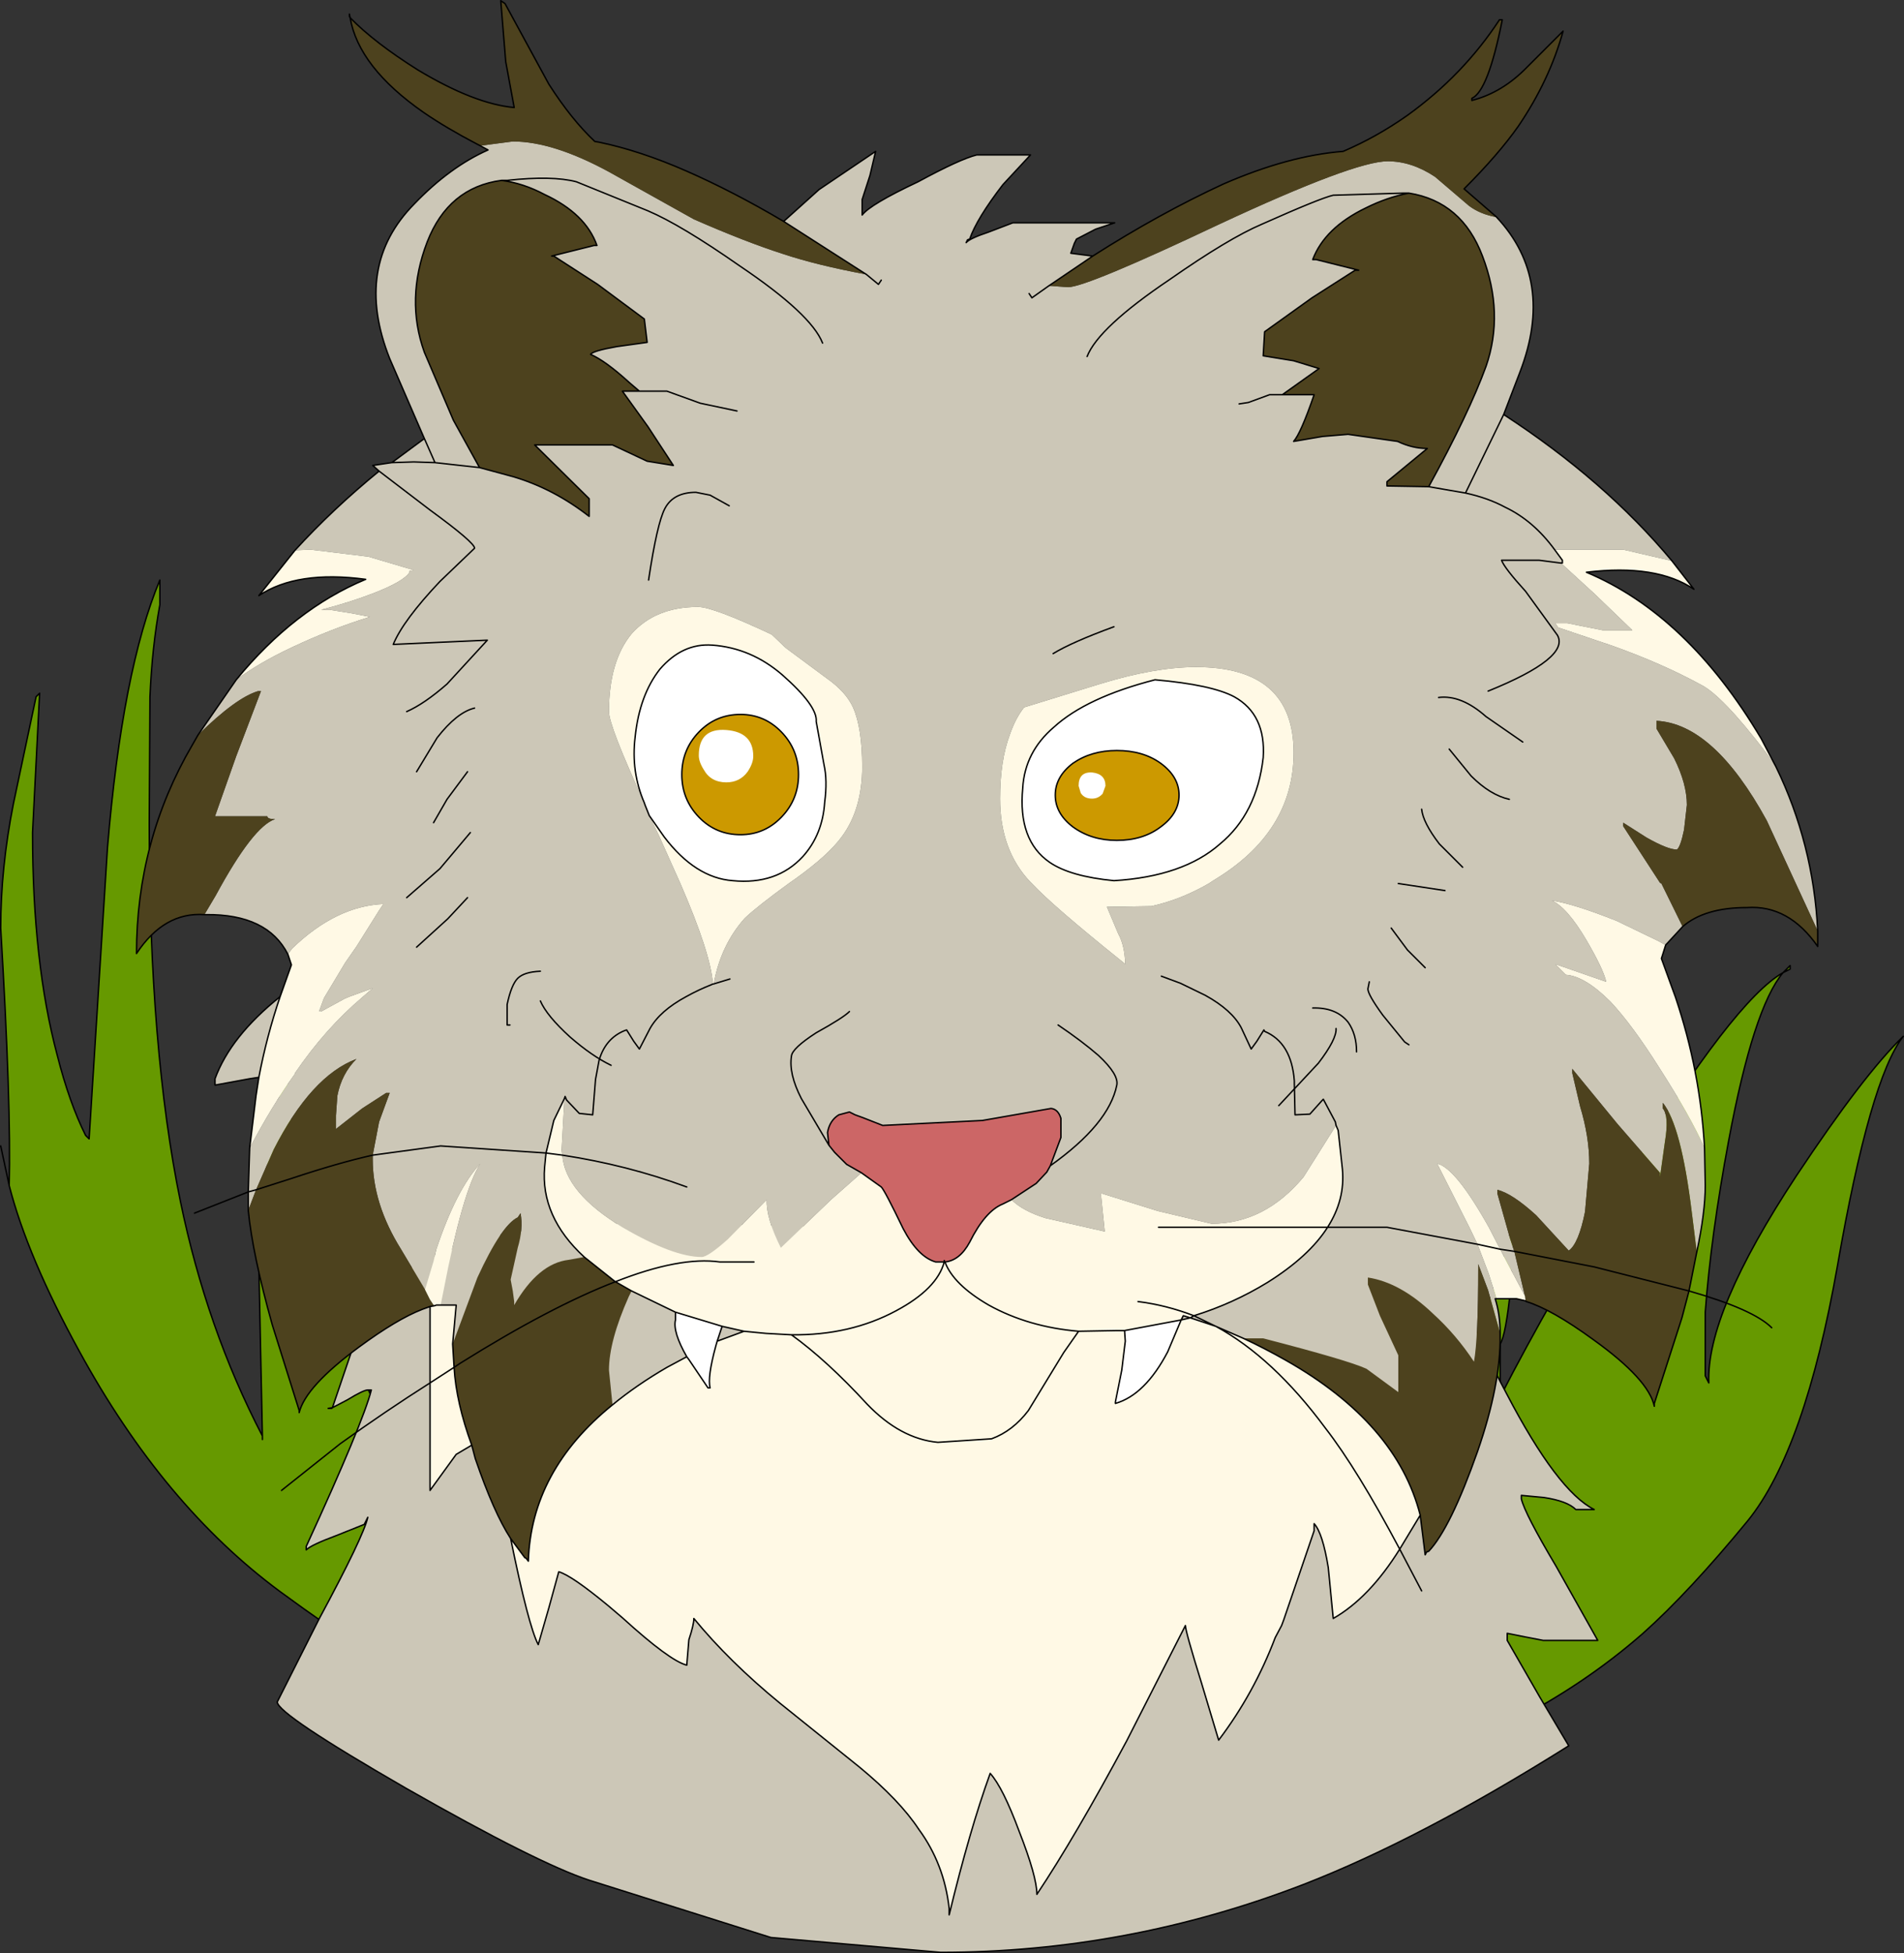 <?xml version="1.0" encoding="UTF-8" standalone="no"?>
<svg xmlns:xlink="http://www.w3.org/1999/xlink" height="138.05px" width="134.6px" xmlns="http://www.w3.org/2000/svg">
  <rect width="100%" height="100%" fill="#333333" stroke="none"/>
  <g transform="matrix(1.0, 0.0, 0.0, 1.0, 68.55, 58.0)">
    <path d="M-67.9 25.8 Q-67.75 20.15 -68.5 7.6 -68.5 3.35 -67.6 -1.2 L-66.0 -8.75 -65.75 -9.0 -66.25 0.85 Q-66.25 10.05 -64.5 16.6 -63.65 19.95 -62.5 22.25 L-62.25 22.5 -60.95 1.9 Q-59.9 -10.65 -57.25 -17.0 L-57.25 -15.25 Q-57.8 -12.25 -57.95 -8.75 L-58.0 0.25 Q-58.0 16.2 -55.8 26.9 -53.95 35.9 -50.0 43.5 L-50.25 31.5 Q-50.25 27.0 -49.25 21.45 L-48.25 16.75 Q-48.05 26.8 -42.9 39.3 -39.15 48.3 -36.5 51.75 -33.95 54.85 -32.45 55.4 L-24.5 56.75 -7.9 58.3 8.6 59.25 Q19.45 59.25 26.45 52.3 33.7 45.1 38.25 29.0 L38.5 28.75 38.25 33.0 Q37.9 36.4 37.5 37.0 L37.5 40.75 Q41.0 33.9 46.5 25.0 54.05 12.7 57.5 10.75 L58.0 10.25 58.0 10.5 57.5 10.75 Q55.4 13.25 53.65 22.65 52.4 29.35 52.0 34.75 L52.0 39.25 52.25 39.75 Q52.05 34.8 58.45 25.1 63.2 17.95 66.0 15.25 63.65 18.25 61.35 31.45 59.05 44.5 55.0 49.5 50.85 54.55 47.6 57.45 43.5 61.05 38.25 63.75 26.95 69.45 20.35 71.45 14.4 73.25 8.0 73.25 -10.3 73.25 -23.65 68.55 -35.2 64.45 -48.75 54.5 -57.0 48.4 -62.95 37.5 -66.6 30.85 -67.9 25.8 M-50.0 43.75 L-50.0 43.5 -50.0 43.75" fill="#669900" fill-rule="evenodd" stroke="none"/>
    <path d="M-67.9 25.8 Q-67.75 20.15 -68.5 7.6 -68.5 3.35 -67.6 -1.2 L-66.0 -8.75 -65.75 -9.0 -66.25 0.85 Q-66.25 10.05 -64.5 16.6 -63.65 19.95 -62.5 22.25 L-62.25 22.5 -60.95 1.9 Q-59.9 -10.65 -57.25 -17.0 L-57.25 -15.25 Q-57.8 -12.25 -57.95 -8.75 L-58.0 0.25 Q-58.0 16.2 -55.8 26.9 -53.95 35.9 -50.0 43.5 L-50.25 31.5 Q-50.25 27.0 -49.25 21.45 L-48.25 16.75 -48.25 16.5 M-48.25 16.75 Q-48.05 26.8 -42.9 39.3 -39.15 48.3 -36.5 51.75 -33.95 54.85 -32.45 55.4 L-24.5 56.75 -7.9 58.3 8.6 59.25 Q19.45 59.25 26.45 52.3 33.7 45.1 38.25 29.0 L38.5 28.75 38.25 33.0 Q37.9 36.4 37.5 37.0 L37.5 40.75 Q41.0 33.9 46.5 25.0 54.05 12.7 57.5 10.75 L58.0 10.25 58.0 10.5 57.5 10.75 Q55.4 13.25 53.65 22.65 52.4 29.35 52.0 34.75 L52.0 39.25 52.25 39.75 Q52.05 34.8 58.45 25.1 63.2 17.95 66.0 15.25 63.65 18.25 61.35 31.45 59.05 44.5 55.0 49.5 50.85 54.55 47.6 57.45 43.5 61.05 38.25 63.75 26.95 69.45 20.35 71.45 14.4 73.25 8.0 73.25 -10.3 73.25 -23.65 68.55 -35.2 64.45 -48.75 54.5 -57.0 48.4 -62.95 37.5 -66.6 30.85 -67.9 25.8 L-68.5 23.0 M-50.0 43.5 L-50.0 43.75" fill="none" stroke="#000000" stroke-linecap="round" stroke-linejoin="round" stroke-width="0.1"/>
    <path d="M44.15 48.7 L42.85 48.7 Q42.25 48.1 40.6 47.85 L39.0 47.7 39.0 47.95 Q39.25 49.0 41.45 52.7 L44.4 57.95 40.55 57.95 39.25 57.7 38.0 57.45 38.0 57.95 40.3 61.95 42.35 65.4 Q31.85 72.0 23.6 75.2 11.15 80.0 -2.05 80.0 L-14.05 78.95 -26.9 74.9 Q-30.55 73.7 -39.85 68.4 -48.95 63.15 -48.95 62.3 L-46.0 56.45 Q-42.85 50.6 -42.55 49.25 L-42.8 49.75 -44.8 50.55 Q-46.55 51.2 -46.9 51.55 L-46.9 51.3 Q-42.9 42.6 -42.3 40.25 L-42.55 40.25 Q-42.85 40.25 -44.0 40.95 L-45.05 41.5 -42.35 33.55 Q-40.9 32.15 -38.5 31.05 -33.05 28.45 -24.45 28.45 -13.65 28.45 -0.3 29.1 L34.4 31.55 Q34.55 34.1 37.95 40.5 41.55 47.4 44.15 48.7" fill="#ccc7b7" fill-rule="evenodd" stroke="none"/>
    <path d="M44.15 48.7 Q41.55 47.4 37.95 40.5 34.55 34.1 34.4 31.55 L-0.3 29.1 Q-13.65 28.45 -24.45 28.45 -33.05 28.45 -38.5 31.05 -40.9 32.15 -42.35 33.55 L-45.05 41.5 -44.0 40.95 Q-42.85 40.25 -42.55 40.25 L-42.3 40.25 Q-42.9 42.6 -46.9 51.3 L-46.9 51.55 Q-46.55 51.2 -44.8 50.55 L-42.8 49.75 -42.55 49.25 Q-42.85 50.6 -46.0 56.45 L-48.95 62.3 Q-48.95 63.15 -39.85 68.4 -30.55 73.7 -26.9 74.9 L-14.05 78.95 -2.05 80.0 Q11.15 80.0 23.6 75.2 31.85 72.0 42.35 65.4 L40.3 61.95 38.0 57.95 38.0 57.45 39.25 57.7 40.55 57.95 44.4 57.95 41.45 52.7 Q39.25 49.0 39.0 47.95 L39.0 47.7 40.6 47.85 Q42.25 48.1 42.85 48.7 L44.15 48.7 M-42.35 33.55 L-43.3 34.6 M-42.35 33.55 L-42.05 31.8 M-45.05 41.5 L-45.1 41.55 -45.35 41.55 -45.05 41.5" fill="none" stroke="#000000" stroke-linecap="round" stroke-linejoin="round" stroke-width="0.1"/>
    <path d="M37.25 -42.65 Q41.4 -38.2 38.9 -31.7 L37.75 -28.7 Q44.9 -24.05 49.65 -18.35 L46.2 -19.15 41.35 -19.15 Q39.85 -21.2 37.85 -22.15 36.65 -22.8 35.05 -23.15 L32.45 -23.6 35.05 -23.15 37.75 -28.7 35.05 -23.15 Q36.65 -22.8 37.85 -22.15 39.85 -21.2 41.35 -19.15 L41.9 -18.4 41.9 -18.2 41.8 -18.2 44.15 -16.05 46.85 -13.45 44.75 -13.45 42.25 -13.95 41.4 -13.95 41.6 -13.65 45.45 -12.35 Q48.95 -11.1 51.7 -9.6 53.2 -8.85 56.3 -4.8 L57.0 -3.8 Q59.65 1.65 59.95 7.8 L56.35 0.0 Q52.6 -6.85 48.55 -7.05 L48.55 -6.5 49.8 -4.4 Q50.7 -2.6 50.7 -1.1 L50.5 0.65 Q50.25 1.85 50.0 2.05 49.35 2.05 47.85 1.2 L46.2 0.15 46.2 0.4 48.8 4.4 48.9 4.45 50.4 7.5 49.2 8.8 48.65 8.5 45.75 7.1 Q42.75 5.9 41.15 5.65 42.25 6.15 43.6 8.45 44.8 10.5 45.0 11.4 L41.4 10.15 42.15 10.9 Q43.5 11.0 45.3 12.8 46.85 14.45 48.8 17.55 50.95 20.9 51.95 23.15 L52.0 25.8 Q52.0 27.7 51.4 30.5 L51.05 27.7 Q50.3 21.55 49.0 19.95 L49.0 20.35 Q49.45 20.9 49.15 22.7 L48.8 25.2 48.8 24.9 45.8 21.45 42.6 17.55 42.6 17.85 43.15 20.2 Q43.8 22.35 43.8 24.25 L43.5 27.65 Q43.05 29.9 42.35 30.4 L40.05 27.9 Q38.35 26.35 37.3 26.1 L37.3 26.35 38.2 29.55 38.5 30.45 37.5 30.3 38.5 30.45 39.25 33.6 38.0 31.25 37.5 30.3 36.7 28.75 Q34.35 24.55 33.05 24.25 L35.35 28.8 35.9 29.95 29.5 28.75 25.3 28.75 29.5 28.75 35.9 29.95 36.7 32.05 37.25 33.8 37.15 33.8 Q37.5 34.9 37.5 36.25 L36.65 33.2 35.95 31.35 35.95 31.6 Q35.95 36.6 35.65 38.25 34.4 36.35 32.75 34.85 30.45 32.65 28.15 32.3 L28.15 32.8 29.0 35.0 30.3 37.8 30.3 40.4 28.05 38.75 Q26.75 38.15 20.75 36.6 L19.35 36.6 17.4 35.75 15.85 35.0 17.4 35.75 15.6 35.15 14.95 35.3 15.1 35.0 15.6 35.15 15.85 35.0 Q18.6 34.15 21.05 32.65 24.0 30.8 25.3 28.75 26.55 26.8 26.35 24.65 L26.05 21.9 25.9 21.55 25.85 21.3 25.0 19.7 24.9 19.8 24.05 20.75 23.0 20.8 22.95 18.6 22.95 18.4 Q22.75 15.7 20.85 14.9 L20.8 14.8 20.3 15.6 19.9 16.15 19.2 14.65 Q18.55 13.4 16.65 12.35 L14.9 11.5 13.55 11.0 14.9 11.5 16.65 12.35 Q18.55 13.4 19.2 14.65 L19.9 16.15 20.3 15.6 20.8 14.8 20.85 14.9 Q22.75 15.7 22.95 18.4 L22.95 18.6 23.0 20.8 24.05 20.75 24.9 19.8 25.0 19.7 25.85 21.3 25.9 21.55 23.6 25.2 Q20.85 28.5 17.1 28.5 L13.3 27.6 9.3 26.35 9.3 26.6 9.55 29.05 5.35 28.1 Q3.75 27.6 2.95 26.8 L4.7 25.65 5.45 24.85 5.7 24.4 6.45 22.4 6.45 21.05 Q6.25 20.4 5.75 20.35 L0.9 21.2 -6.15 21.55 -7.55 21.0 -8.1 20.8 -8.5 20.6 -9.25 20.8 Q-9.9 21.2 -10.05 22.05 L-9.95 22.95 -9.55 23.45 -8.7 24.3 -7.65 24.9 -9.8 26.8 -13.35 30.2 Q-14.4 28.1 -14.35 26.8 L-17.1 29.6 Q-18.5 30.85 -18.95 30.85 -20.95 30.85 -24.55 28.75 -28.6 26.3 -28.8 23.65 L-28.85 23.3 -28.65 19.65 -29.4 21.2 -29.95 23.5 -37.4 23.0 -42.2 23.65 -37.4 23.0 -29.95 23.5 -30.05 24.5 Q-30.35 28.0 -27.25 30.85 L-28.35 31.05 Q-30.5 31.3 -32.2 34.25 L-32.2 34.0 -32.3 33.25 -32.45 32.45 -31.95 30.2 Q-31.55 28.85 -31.75 27.75 L-31.95 28.05 Q-33.1 28.6 -34.8 32.3 L-36.55 37.0 -36.3 34.25 -37.4 34.25 -37.2 33.25 Q-35.85 26.2 -34.6 24.25 -36.3 26.1 -37.7 30.3 L-37.9 31.15 -38.5 33.15 -40.2 30.3 Q-42.2 27.1 -42.2 23.95 L-42.2 23.65 -41.75 21.3 -41.0 19.25 -41.25 19.25 -42.95 20.35 -44.8 21.8 -44.8 20.85 -44.7 19.45 Q-44.4 17.9 -43.35 16.85 -46.55 18.05 -49.2 23.25 L-50.45 26.1 -51.0 26.25 -50.45 26.1 -51.0 27.55 -51.0 26.25 -50.9 23.15 Q-49.35 20.2 -47.7 17.9 L-47.7 17.85 Q-45.55 14.7 -42.95 12.5 L-42.2 11.85 -43.85 12.45 -44.2 12.6 -45.85 13.5 -46.0 13.5 -45.65 12.55 -44.15 10.05 -43.35 8.9 -41.75 6.35 -41.45 5.9 Q-44.8 6.05 -47.9 9.05 L-48.2 9.45 Q-49.65 6.6 -54.0 6.65 L-54.1 6.65 -53.3 5.3 Q-50.65 0.4 -49.1 -0.1 -49.65 -0.1 -49.65 -0.3 L-53.35 -0.3 -51.85 -4.55 -50.1 -9.15 -50.3 -9.15 Q-51.85 -8.7 -54.55 -6.05 L-51.85 -9.95 Q-50.25 -11.15 -47.9 -12.25 -45.15 -13.55 -42.4 -14.4 L-43.7 -14.65 -45.25 -14.9 -45.85 -14.9 Q-43.9 -15.4 -42.2 -16.05 -40.0 -16.9 -39.6 -17.55 L-39.6 -17.65 -39.3 -17.7 -42.5 -18.65 -46.6 -19.15 -47.7 -19.1 Q-45.05 -22.0 -41.75 -24.7 L-42.2 -25.1 -40.85 -25.3 -38.55 -27.0 -41.0 -32.65 Q-43.6 -39.2 -39.25 -43.6 -36.75 -46.2 -34.05 -47.4 L-34.6 -47.7 -32.3 -48.0 Q-29.45 -48.0 -25.5 -45.85 L-19.5 -42.5 Q-15.85 -40.9 -13.2 -40.05 -10.8 -39.25 -7.3 -38.6 L-13.15 -42.35 -10.65 -44.6 -6.65 -47.3 -7.05 -45.6 -7.6 -43.9 -7.6 -42.8 Q-7.05 -43.55 -3.65 -45.15 -0.7 -46.75 0.5 -47.05 L4.3 -47.05 2.35 -44.95 Q0.5 -42.55 0.0 -41.1 L-0.15 -41.05 -0.25 -40.85 Q0.0 -41.15 1.35 -41.6 L3.05 -42.25 10.25 -42.25 8.9 -41.8 7.55 -41.1 7.4 -40.8 7.15 -40.1 8.7 -39.9 5.6 -37.8 6.95 -37.7 Q8.25 -37.7 17.65 -42.15 27.2 -46.6 29.55 -46.6 31.25 -46.6 32.9 -45.5 L35.3 -43.45 Q36.1 -42.85 37.25 -42.65 M32.45 -23.6 Q35.3 -28.8 36.5 -32.1 37.8 -35.85 36.25 -39.9 34.8 -43.75 31.05 -44.35 L30.65 -44.35 25.7 -44.2 Q24.8 -44.0 20.65 -42.15 18.3 -41.15 14.15 -38.25 9.1 -34.85 8.3 -32.8 9.1 -34.85 14.15 -38.25 18.3 -41.15 20.65 -42.15 24.8 -44.0 25.7 -44.2 L30.65 -44.35 31.05 -44.35 Q29.5 -44.05 28.0 -43.3 25.1 -41.9 24.25 -39.65 L24.5 -39.65 27.5 -38.9 27.25 -38.9 24.2 -36.95 20.85 -34.55 20.75 -32.85 22.9 -32.5 24.7 -31.95 22.1 -30.1 24.35 -30.1 Q23.4 -27.35 22.9 -26.8 L24.95 -27.15 26.75 -27.3 30.25 -26.8 Q31.3 -26.3 32.35 -26.3 L29.5 -23.95 29.5 -23.65 32.45 -23.6 M4.2 -37.25 L4.4 -36.95 5.6 -37.8 4.4 -36.95 4.2 -37.25 M22.1 -30.1 L21.2 -30.1 19.7 -29.55 19.05 -29.45 19.7 -29.55 21.2 -30.1 22.1 -30.1 M9.2 -9.65 L3.85 -8.0 Q3.25 -7.25 2.85 -6.1 2.15 -4.25 2.15 -1.55 2.15 2.1 4.3 4.35 L4.4 4.45 Q5.9 6.05 10.7 9.9 L11.0 10.15 Q10.95 8.8 10.5 8.0 L9.7 6.1 12.85 6.05 Q14.9 5.6 16.9 4.45 L17.2 4.25 Q22.9 0.85 22.9 -4.8 22.9 -10.85 16.0 -10.85 13.1 -10.85 9.2 -9.65 M36.65 -9.15 Q42.45 -11.5 41.55 -13.1 L39.3 -16.2 Q37.8 -17.85 37.6 -18.4 L40.25 -18.4 41.8 -18.2 40.25 -18.4 37.6 -18.4 Q37.8 -17.85 39.3 -16.2 L41.55 -13.1 Q42.45 -11.5 36.65 -9.15 M38.15 -1.5 Q36.8 -1.8 35.45 -3.15 L33.9 -5.05 35.45 -3.15 Q36.8 -1.8 38.15 -1.5 M39.1 -5.55 L36.5 -7.35 Q34.75 -8.9 33.15 -8.7 34.75 -8.9 36.5 -7.35 L39.1 -5.55 M31.05 15.85 L30.75 15.65 29.2 13.75 Q28.15 12.3 28.15 11.9 L28.25 11.4 28.15 11.9 Q28.15 12.3 29.2 13.75 L30.75 15.65 31.05 15.85 M34.85 3.3 L33.2 1.65 Q32.05 0.15 31.95 -0.8 32.05 0.15 33.2 1.65 L34.85 3.3 M32.2 10.4 L30.95 9.15 29.8 7.6 30.95 9.15 32.2 10.4 M6.25 14.45 Q7.95 15.6 9.1 16.6 10.55 17.95 10.4 18.7 9.85 21.45 5.7 24.4 9.85 21.45 10.4 18.7 10.55 17.95 9.1 16.6 7.95 15.6 6.25 14.45 M33.6 4.95 L30.3 4.45 33.6 4.95 M-1.8 31.2 L-1.8 31.1 -1.75 31.2 -1.8 31.2 M-15.95 36.1 L-17.85 36.8 -17.5 35.75 -15.95 36.1 M-20.0 37.9 L-21.4 38.65 Q-23.55 39.9 -25.25 41.3 L-25.5 38.85 Q-25.5 36.8 -24.1 33.65 L-23.9 33.25 -20.8 34.75 -20.8 35.3 Q-21.0 36.15 -20.0 37.9 M-6.25 -38.2 L-6.45 -37.9 -7.3 -38.6 -6.45 -37.9 -6.25 -38.2 M-18.15 11.55 L-18.25 11.6 Q-19.15 11.95 -20.05 12.45 -21.9 13.45 -22.6 14.7 L-23.35 16.15 -23.75 15.6 -24.25 14.8 -24.4 14.85 Q-25.75 15.4 -26.2 16.95 L-26.45 18.3 -26.65 20.8 -27.6 20.7 -28.5 19.75 -28.6 19.5 -28.65 19.65 -28.6 19.5 -28.5 19.75 -27.6 20.7 -26.65 20.8 -26.45 18.3 -26.2 16.95 Q-25.75 15.4 -24.4 14.85 L-24.25 14.8 -23.75 15.6 -23.35 16.15 -22.6 14.7 Q-21.9 13.45 -20.05 12.45 -19.15 11.95 -18.25 11.6 L-18.15 11.55 -18.1 11.55 Q-17.6 8.8 -15.9 6.9 -15.0 6.05 -12.8 4.45 L-12.3 4.1 Q-10.0 2.45 -9.05 1.15 -7.6 -0.8 -7.6 -3.8 -7.6 -6.55 -8.25 -8.0 -8.75 -9.1 -10.1 -10.05 L-13.0 -12.2 -14.0 -13.15 Q-18.15 -15.1 -19.2 -15.1 -22.2 -15.1 -23.9 -13.2 -25.5 -11.25 -25.5 -7.7 -25.5 -6.7 -23.0 -1.25 L-22.95 -1.1 -22.75 -0.6 -22.65 -0.35 -21.95 1.1 -20.45 4.45 Q-18.3 9.4 -18.15 11.55 M-16.95 11.2 L-18.1 11.55 -16.95 11.2 M-33.1 -45.25 L-32.7 -45.25 Q-29.5 -45.6 -27.8 -45.15 L-22.75 -43.1 Q-20.4 -42.1 -16.25 -39.2 -11.2 -35.8 -10.4 -33.75 -11.2 -35.8 -16.25 -39.2 -20.4 -42.1 -22.75 -43.1 L-27.8 -45.15 Q-29.5 -45.6 -32.7 -45.25 L-33.1 -45.25 Q-36.85 -44.75 -38.35 -40.9 -39.9 -36.85 -38.55 -33.1 L-36.5 -28.3 -34.65 -24.95 -32.25 -24.3 Q-29.4 -23.45 -26.9 -21.5 L-26.9 -22.75 -30.75 -26.55 -25.25 -26.55 -22.8 -25.4 -20.95 -25.1 -22.75 -27.85 -24.55 -30.35 -23.35 -30.35 -24.05 -30.95 Q-25.75 -32.5 -26.8 -32.95 -26.65 -33.2 -24.95 -33.5 L-22.8 -33.8 -23.0 -35.45 -26.3 -37.9 -29.4 -39.9 -29.55 -39.9 -26.55 -40.65 -26.35 -40.65 Q-27.15 -42.9 -30.05 -44.25 -31.55 -45.05 -33.1 -45.25 M-16.45 -28.95 L-19.05 -29.5 -21.4 -30.35 -23.35 -30.35 -21.4 -30.35 -19.05 -29.5 -16.45 -28.95 M-40.85 -25.3 L-39.3 -25.35 -37.8 -25.3 -34.65 -24.95 -37.8 -25.3 -39.3 -25.35 -40.85 -25.3 M-37.9 0.15 L-36.95 -1.5 -35.5 -3.45 -36.95 -1.5 -37.9 0.15 M-39.1 -3.45 L-37.65 -5.85 Q-36.25 -7.65 -35.0 -7.95 -36.25 -7.65 -37.65 -5.85 L-39.1 -3.45 M-39.8 -7.7 Q-38.55 -8.25 -36.95 -9.65 L-34.1 -12.75 -40.75 -12.45 Q-40.05 -14.15 -37.45 -16.9 L-35.0 -19.25 Q-35.0 -19.65 -38.15 -21.95 L-41.75 -24.7 -38.15 -21.95 Q-35.0 -19.65 -35.0 -19.25 L-37.45 -16.9 Q-40.05 -14.15 -40.75 -12.45 L-34.1 -12.75 -36.95 -9.65 Q-38.55 -8.25 -39.8 -7.7 M-37.8 -25.3 L-38.55 -27.0 -37.8 -25.3 M-39.8 5.45 L-37.45 3.4 -35.3 0.85 -37.45 3.4 -39.8 5.45 M-39.1 8.95 L-36.9 6.95 -35.5 5.45 -36.9 6.95 -39.1 8.95 M-8.5 13.5 Q-8.95 13.95 -10.85 15.0 -12.55 16.1 -12.6 16.65 -12.8 17.9 -11.9 19.65 L-9.95 22.95 -11.9 19.65 Q-12.8 17.9 -12.6 16.65 -12.55 16.1 -10.85 15.0 -8.95 13.95 -8.5 13.5 M-20.0 25.9 Q-24.2 24.35 -28.8 23.65 -24.2 24.35 -20.0 25.9 M-50.25 18.15 L-50.9 18.25 -53.35 18.7 -53.35 18.25 Q-52.25 15.25 -48.75 12.45 -49.7 15.25 -50.25 18.15" fill="#ccc7b7" fill-rule="evenodd" stroke="none"/>
    <path d="M8.7 -39.9 Q13.4 -42.9 17.95 -45.0 22.55 -47.0 26.4 -47.3 28.75 -48.3 30.95 -49.85 34.9 -52.7 37.45 -56.6 L37.65 -56.6 Q36.65 -51.55 35.5 -51.05 L35.5 -50.9 Q37.65 -51.45 39.4 -53.25 L41.95 -55.8 Q41.0 -52.35 38.8 -49.1 37.4 -47.1 34.95 -44.65 L37.2 -42.7 37.25 -42.65 Q36.1 -42.85 35.3 -43.45 L32.9 -45.5 Q31.25 -46.6 29.55 -46.6 27.2 -46.6 17.65 -42.15 8.25 -37.7 6.95 -37.7 L5.6 -37.8 8.7 -39.9 M59.95 7.8 L59.95 8.9 Q57.9 5.95 54.95 6.15 51.95 6.15 50.4 7.5 L48.9 4.45 48.8 4.4 46.2 0.4 46.2 0.15 47.85 1.2 Q49.35 2.05 50.0 2.05 50.25 1.85 50.5 0.65 L50.7 -1.1 Q50.7 -2.6 49.8 -4.4 L48.55 -6.5 48.55 -7.05 Q52.6 -6.85 56.35 0.0 L59.95 7.8 M51.4 30.5 L50.85 33.25 44.15 31.55 38.5 30.45 44.15 31.55 50.85 33.25 50.35 35.15 48.4 41.2 48.4 41.4 Q48.0 39.5 44.1 36.7 41.15 34.55 39.35 34.0 L39.3 33.95 39.25 33.6 38.5 30.45 38.2 29.55 37.3 26.35 37.3 26.1 Q38.35 26.35 40.05 27.9 L42.35 30.4 Q43.05 29.9 43.5 27.65 L43.8 24.25 Q43.8 22.35 43.15 20.2 L42.6 17.85 42.6 17.55 45.8 21.45 48.8 24.9 48.8 25.2 49.15 22.7 Q49.45 20.9 49.0 20.35 L49.0 19.95 Q50.3 21.55 51.05 27.7 L51.4 30.5 M31.05 -44.35 Q34.8 -43.75 36.25 -39.9 37.8 -35.85 36.5 -32.1 35.3 -28.8 32.45 -23.6 L29.5 -23.65 29.5 -23.95 32.35 -26.3 Q31.3 -26.3 30.25 -26.8 L26.75 -27.3 24.95 -27.15 22.9 -26.8 Q23.4 -27.35 24.35 -30.1 L22.1 -30.1 24.7 -31.95 22.9 -32.5 20.75 -32.85 20.85 -34.55 24.2 -36.95 27.25 -38.9 27.5 -38.9 24.5 -39.65 24.25 -39.65 Q25.1 -41.9 28.0 -43.3 29.5 -44.05 31.05 -44.35 M37.5 36.25 L37.5 36.35 Q37.55 39.85 35.9 44.6 34.0 50.0 32.45 51.65 L32.3 51.7 32.2 51.9 31.85 49.1 Q30.2 42.6 22.35 38.15 20.85 37.3 19.35 36.6 L20.75 36.6 Q26.75 38.15 28.05 38.75 L30.3 40.4 30.3 37.8 29.0 35.0 28.15 32.8 28.15 32.3 Q30.45 32.65 32.75 34.85 34.4 36.35 35.65 38.25 35.95 36.6 35.95 31.6 L35.95 31.35 36.65 33.2 37.5 36.25 M-25.25 41.3 Q-31.0 45.95 -31.2 52.35 L-31.35 52.15 -31.45 52.1 -32.45 50.75 Q-33.65 48.9 -34.95 45.1 L-35.2 44.15 Q-36.3 41.15 -36.45 38.65 L-36.55 37.0 -34.8 32.3 Q-33.1 28.6 -31.95 28.05 L-31.75 27.75 Q-31.55 28.85 -31.95 30.2 L-32.45 32.45 -32.3 33.25 -32.2 34.0 -32.2 34.25 Q-30.5 31.3 -28.35 31.05 L-27.25 30.85 -25.05 32.6 -24.95 32.65 -23.9 33.25 -24.1 33.65 Q-25.5 36.8 -25.5 38.85 L-25.25 41.3 M-43.8 -56.75 Q-42.1 -55.0 -39.0 -53.05 -35.0 -50.65 -32.2 -50.4 L-32.8 -53.65 -33.15 -57.95 -32.85 -57.75 -29.75 -52.05 Q-28.15 -49.55 -26.5 -48.0 L-26.2 -47.95 Q-23.3 -47.35 -20.0 -45.9 -16.7 -44.45 -13.15 -42.35 L-7.3 -38.6 Q-10.8 -39.25 -13.2 -40.05 -15.85 -40.9 -19.5 -42.5 L-25.5 -45.85 Q-29.45 -48.0 -32.3 -48.0 L-34.6 -47.7 -34.8 -47.8 Q-37.0 -48.95 -38.6 -50.05 -43.2 -53.25 -43.8 -56.75 M-54.55 -6.05 Q-51.85 -8.7 -50.3 -9.15 L-50.1 -9.15 -51.85 -4.55 -53.35 -0.3 -49.65 -0.3 Q-49.65 -0.1 -49.1 -0.1 -50.65 0.4 -53.3 5.3 L-54.1 6.65 Q-56.95 6.45 -58.9 9.4 -58.9 1.4 -54.95 -5.35 L-54.55 -6.05 M-50.45 26.1 L-49.2 23.25 Q-46.55 18.05 -43.35 16.85 -44.4 17.9 -44.7 19.45 L-44.8 20.85 -44.8 21.8 -42.95 20.35 -41.25 19.25 -41.0 19.25 -41.75 21.3 -42.2 23.65 -42.2 23.95 Q-42.2 27.1 -40.2 30.3 L-38.5 33.15 -38.15 33.85 -37.85 34.3 -38.15 34.35 -38.7 34.55 Q-40.5 35.25 -43.15 37.2 -46.95 40.0 -47.4 41.85 L-47.4 41.7 -49.3 35.65 Q-50.7 30.65 -51.0 27.55 L-50.45 26.1 -47.95 25.3 Q-44.65 24.2 -42.2 23.65 -44.65 24.2 -47.95 25.3 L-50.45 26.1 M-33.1 -45.25 Q-31.55 -45.05 -30.05 -44.25 -27.15 -42.9 -26.35 -40.65 L-26.55 -40.65 -29.55 -39.9 -29.4 -39.9 -26.3 -37.9 -23.0 -35.45 -22.8 -33.8 -24.95 -33.5 Q-26.65 -33.2 -26.8 -32.95 -25.75 -32.5 -24.05 -30.95 L-23.35 -30.35 -24.55 -30.35 -22.75 -27.85 -20.95 -25.1 -22.8 -25.4 -25.25 -26.55 -30.75 -26.55 -26.9 -22.75 -26.9 -21.5 Q-29.4 -23.45 -32.25 -24.3 L-34.65 -24.95 -36.5 -28.3 -38.55 -33.1 Q-39.9 -36.85 -38.35 -40.9 -36.85 -44.75 -33.1 -45.25 M-25.05 32.6 Q-29.6 34.35 -36.0 38.35 L-36.45 38.65 -36.0 38.35 Q-29.6 34.35 -25.05 32.6" fill="#4d421e" fill-rule="evenodd" stroke="none"/>
    <path d="M49.65 -18.35 L51.2 -16.35 Q48.55 -18.15 43.6 -17.55 50.75 -14.55 55.95 -5.8 L57.0 -3.8 56.3 -4.8 Q53.2 -8.85 51.7 -9.6 48.95 -11.1 45.45 -12.35 L41.6 -13.65 41.4 -13.95 42.25 -13.95 44.75 -13.45 46.85 -13.45 44.15 -16.05 41.8 -18.2 41.9 -18.2 41.9 -18.4 41.35 -19.15 46.2 -19.15 49.65 -18.35 M49.2 8.8 L48.95 9.6 48.9 9.75 49.9 12.5 Q51.65 17.7 51.95 23.15 50.95 20.9 48.8 17.55 46.85 14.45 45.3 12.8 43.5 11.0 42.15 10.9 L41.4 10.15 45.0 11.4 Q44.8 10.5 43.6 8.45 42.25 6.15 41.15 5.65 42.75 5.9 45.75 7.1 L48.65 8.5 49.2 8.8 M9.2 -9.65 Q13.1 -10.85 16.0 -10.85 22.9 -10.85 22.9 -4.8 22.9 0.85 17.2 4.25 L16.9 4.45 Q14.9 5.6 12.85 6.05 L9.7 6.1 10.5 8.0 Q10.95 8.8 11.0 10.15 L10.7 9.9 Q5.9 6.05 4.4 4.45 L4.3 4.35 Q2.15 2.1 2.15 -1.55 2.15 -4.25 2.85 -6.1 3.25 -7.25 3.85 -8.0 L9.2 -9.65 M5.95 -6.6 Q3.9 -4.85 3.75 -2.3 3.4 1.4 5.65 2.95 7.1 3.95 10.2 4.25 15.1 3.95 17.7 1.65 20.3 -0.5 20.75 -4.45 20.95 -7.5 18.7 -8.75 17.1 -9.6 13.1 -9.95 8.25 -8.7 5.95 -6.6 M39.3 33.95 L38.65 33.8 37.25 33.8 36.7 32.05 35.9 29.95 35.35 28.8 33.05 24.25 Q34.35 24.55 36.7 28.75 L37.5 30.3 35.9 29.95 37.5 30.3 38.0 31.25 39.25 33.6 39.3 33.95 M31.85 49.1 L30.4 51.5 Q28.25 54.95 25.7 56.4 L25.35 52.8 Q24.95 50.35 24.35 49.7 L24.35 50.2 22.2 56.5 22.05 56.9 21.6 57.75 Q20.1 61.7 17.6 65.0 L16.4 61.0 Q15.25 57.3 15.25 56.9 L11.1 65.05 Q7.45 71.85 4.75 75.9 4.75 74.65 3.5 71.45 2.35 68.35 1.45 67.35 0.0 71.35 -1.45 77.35 L-1.45 76.9 Q-1.8 73.75 -3.6 71.3 -4.95 69.25 -7.8 66.9 L-13.4 62.4 Q-17.0 59.45 -19.5 56.4 -19.5 56.85 -19.85 57.9 L-20.0 59.7 Q-21.2 59.4 -24.55 56.35 L-25.55 55.5 Q-28.15 53.35 -29.05 53.1 L-29.75 55.65 -30.5 58.25 Q-31.2 56.9 -32.45 50.75 L-31.45 52.1 -31.35 52.15 -31.2 52.35 Q-31.0 45.95 -25.25 41.3 -23.55 39.9 -21.4 38.65 L-20.0 37.9 -19.85 38.1 -18.5 40.1 -18.35 40.1 Q-18.55 39.35 -17.95 37.15 L-17.85 36.8 -15.95 36.1 -14.4 36.25 -12.6 36.35 Q-10.1 38.15 -7.25 41.25 -4.9 43.7 -2.25 43.95 L1.55 43.7 Q3.05 43.15 4.15 41.7 L6.65 37.6 7.7 36.1 10.45 36.05 10.95 36.05 10.45 36.05 7.7 36.1 6.65 37.6 4.15 41.7 Q3.05 43.15 1.55 43.7 L-2.25 43.95 Q-4.9 43.7 -7.25 41.25 -10.1 38.15 -12.6 36.35 L-14.4 36.25 -15.95 36.1 -17.5 35.75 -20.8 34.75 -23.9 33.25 -24.95 32.65 -25.05 32.6 -27.25 30.85 Q-30.35 28.0 -30.05 24.5 L-29.95 23.5 -29.4 21.2 -28.65 19.65 -28.85 23.3 -28.8 23.65 -29.95 23.5 -28.8 23.65 Q-28.6 26.3 -24.55 28.75 -20.95 30.85 -18.95 30.85 -18.5 30.85 -17.1 29.6 L-14.35 26.8 Q-14.4 28.1 -13.35 30.2 L-9.8 26.8 -7.65 24.9 -6.25 25.9 Q-6.0 26.15 -4.7 28.85 -3.65 30.85 -2.4 31.2 L-1.8 31.2 -1.75 31.2 Q-0.7 31.1 0.0 29.8 1.1 27.6 2.35 27.1 L2.95 26.8 Q3.75 27.6 5.35 28.1 L9.55 29.05 9.3 26.6 9.3 26.35 13.3 27.6 17.1 28.5 Q20.85 28.5 23.6 25.2 L25.9 21.55 26.05 21.9 26.35 24.65 Q26.55 26.8 25.3 28.75 24.0 30.8 21.05 32.65 18.6 34.15 15.85 35.0 L15.6 35.15 15.1 35.0 14.95 35.3 15.6 35.15 17.4 35.75 Q21.45 37.95 25.15 42.95 27.4 45.85 30.4 51.5 27.4 45.85 25.15 42.95 21.45 37.95 17.4 35.75 L19.35 36.6 Q20.85 37.3 22.35 38.15 30.2 42.6 31.85 49.1 M14.95 35.3 L10.95 36.05 11.0 36.8 10.75 38.85 10.3 41.1 10.3 41.2 Q12.4 40.6 14.0 37.55 L14.95 35.3 M11.9 34.0 Q13.9 34.25 15.85 35.0 13.9 34.25 11.9 34.0 M-1.75 31.2 Q-1.15 32.8 1.35 34.25 4.15 35.8 7.7 36.1 4.15 35.8 1.35 34.25 -1.15 32.8 -1.75 31.2 M-12.6 36.35 Q-8.45 36.4 -5.2 34.65 -2.3 33.1 -1.8 31.2 -2.3 33.1 -5.2 34.65 -8.45 36.4 -12.6 36.35 M13.35 28.75 L25.3 28.75 13.35 28.75 M-47.7 -19.1 L-46.6 -19.15 -42.5 -18.65 -39.3 -17.7 -39.6 -17.65 -39.6 -17.55 Q-40.0 -16.9 -42.2 -16.05 -43.9 -15.4 -45.85 -14.9 L-45.25 -14.9 -43.7 -14.65 -42.4 -14.4 Q-45.15 -13.55 -47.9 -12.25 -50.25 -11.15 -51.85 -9.95 -47.75 -14.95 -42.7 -17.05 -47.55 -17.7 -50.25 -15.9 L-47.7 -19.1 M-48.2 9.45 L-47.9 9.05 Q-44.8 6.05 -41.45 5.9 L-41.75 6.35 -43.35 8.9 -44.15 10.05 -45.65 12.55 -46.0 13.5 -45.85 13.5 -44.2 12.6 -43.85 12.45 -42.2 11.85 -42.95 12.5 Q-45.55 14.7 -47.7 17.85 L-47.7 17.9 Q-49.35 20.2 -50.9 23.15 L-50.45 19.45 -50.25 18.15 Q-49.7 15.25 -48.75 12.45 L-47.95 10.2 -48.2 9.45 M-18.15 11.55 Q-18.3 9.4 -20.45 4.45 L-21.95 1.1 -22.65 -0.35 -21.6 1.15 Q-19.4 4.05 -16.75 4.25 -13.65 4.55 -11.8 2.55 -10.4 1.0 -10.25 -1.3 -10.05 -2.85 -10.3 -3.95 L-10.85 -7.0 Q-10.75 -8.1 -13.25 -10.3 -15.45 -12.2 -18.2 -12.4 -20.3 -12.55 -21.9 -10.7 -23.35 -8.85 -23.65 -5.9 -23.95 -3.45 -23.0 -1.25 -25.5 -6.7 -25.5 -7.7 -25.5 -11.25 -23.9 -13.2 -22.2 -15.1 -19.2 -15.1 -18.15 -15.1 -14.0 -13.15 L-13.0 -12.2 -10.1 -10.05 Q-8.75 -9.1 -8.25 -8.0 -7.6 -6.55 -7.6 -3.8 -7.6 -0.8 -9.05 1.15 -10.0 2.45 -12.3 4.1 L-12.8 4.45 Q-15.0 6.05 -15.9 6.9 -17.6 8.8 -18.1 11.55 L-18.15 11.55 M-15.25 31.2 L-17.65 31.2 Q-20.5 30.8 -25.05 32.6 -20.5 30.8 -17.65 31.2 L-15.25 31.2 M-36.55 37.0 L-36.45 38.65 Q-36.3 41.15 -35.2 44.15 L-36.3 44.8 -38.15 47.35 -38.15 39.75 -36.45 38.65 -38.15 39.75 -38.15 34.35 -37.85 34.3 -38.15 33.85 -38.5 33.15 -37.9 31.15 -37.7 30.3 Q-36.3 26.1 -34.6 24.25 -35.85 26.2 -37.2 33.25 L-37.4 34.25 -36.3 34.25 -36.55 37.0 M-37.4 34.25 L-37.7 34.25 -37.85 34.3 -37.7 34.25 -37.4 34.25" fill="#fff9e5" fill-rule="evenodd" stroke="none"/>
    <path d="M-7.65 24.9 L-8.7 24.3 -9.55 23.45 -9.95 22.95 -10.05 22.05 Q-9.9 21.2 -9.25 20.8 L-8.5 20.6 -8.1 20.8 -7.55 21.0 -6.15 21.55 0.9 21.2 5.75 20.35 Q6.25 20.4 6.45 21.05 L6.45 22.4 5.7 24.4 5.45 24.85 4.7 25.65 2.95 26.8 2.35 27.1 Q1.1 27.6 0.0 29.8 -0.7 31.1 -1.75 31.2 L-1.8 31.1 -1.8 31.2 -2.4 31.2 Q-3.65 30.85 -4.7 28.85 -6.0 26.15 -6.25 25.9 L-7.65 24.9" fill="#cc6666" fill-rule="evenodd" stroke="none"/>
    <path d="M5.95 -6.6 Q8.25 -8.7 13.1 -9.95 17.1 -9.6 18.7 -8.75 20.95 -7.5 20.75 -4.45 20.3 -0.5 17.7 1.65 15.1 3.95 10.2 4.25 7.1 3.95 5.65 2.95 3.4 1.4 3.75 -2.3 3.9 -4.85 5.95 -6.6 M-17.85 36.8 L-17.95 37.15 Q-18.55 39.35 -18.35 40.1 L-18.5 40.1 -19.85 38.1 -20.0 37.9 Q-21.0 36.15 -20.8 35.3 L-20.8 34.75 -17.5 35.75 -17.85 36.8 M14.95 35.3 L14.0 37.55 Q12.4 40.6 10.3 41.2 L10.3 41.1 10.75 38.85 11.0 36.8 10.95 36.05 14.95 35.3 M-22.65 -0.35 L-22.75 -0.6 -22.95 -1.1 -23.0 -1.25 Q-23.95 -3.45 -23.65 -5.9 -23.35 -8.85 -21.9 -10.7 -20.3 -12.55 -18.2 -12.4 -15.45 -12.2 -13.25 -10.3 -10.75 -8.1 -10.85 -7.0 L-10.3 -3.95 Q-10.05 -2.85 -10.25 -1.3 -10.4 1.0 -11.8 2.55 -13.65 4.55 -16.75 4.25 -19.4 4.05 -21.6 1.15 L-22.65 -0.35" fill="#ffffff" fill-rule="evenodd" stroke="none"/>
    <path d="M8.7 -39.9 Q13.4 -42.9 17.95 -45.0 22.55 -47.0 26.4 -47.3 28.75 -48.3 30.95 -49.85 34.9 -52.7 37.45 -56.6 L37.65 -56.6 Q36.65 -51.55 35.5 -51.05 L35.5 -50.9 Q37.65 -51.45 39.4 -53.25 L41.95 -55.8 Q41.0 -52.35 38.8 -49.1 37.4 -47.1 34.95 -44.65 L37.2 -42.7 37.25 -42.65 Q41.4 -38.2 38.9 -31.7 L37.75 -28.7 Q44.9 -24.05 49.65 -18.35 L51.2 -16.35 Q48.55 -18.15 43.6 -17.55 50.75 -14.55 55.95 -5.8 L57.0 -3.8 Q59.65 1.65 59.95 7.8 L59.95 8.9 Q57.9 5.95 54.95 6.15 51.95 6.15 50.4 7.5 L49.2 8.8 48.95 9.6 48.9 9.75 49.9 12.5 Q51.65 17.7 51.95 23.15 L52.0 25.8 Q52.0 27.7 51.4 30.5 L50.85 33.25 Q55.4 34.55 56.7 35.85 M31.05 -44.35 Q34.8 -43.75 36.25 -39.9 37.8 -35.85 36.5 -32.1 35.3 -28.8 32.45 -23.6 L35.05 -23.15 37.75 -28.7 M5.6 -37.8 L4.4 -36.95 4.2 -37.25 M8.3 -32.8 Q9.1 -34.85 14.15 -38.25 18.3 -41.15 20.65 -42.15 24.8 -44.0 25.7 -44.2 L30.65 -44.35 31.05 -44.35 Q29.5 -44.05 28.0 -43.3 25.1 -41.9 24.25 -39.65 L24.5 -39.65 27.5 -38.9 27.25 -38.9 24.2 -36.95 20.85 -34.55 20.75 -32.85 22.9 -32.5 24.7 -31.95 22.1 -30.1 24.35 -30.1 Q23.4 -27.35 22.9 -26.8 L24.95 -27.15 26.75 -27.3 30.25 -26.8 Q31.3 -26.3 32.35 -26.3 L29.5 -23.95 29.5 -23.65 32.45 -23.6 M19.05 -29.45 L19.7 -29.55 21.2 -30.1 22.1 -30.1 M-13.15 -42.35 L-10.65 -44.6 -6.65 -47.3 -7.05 -45.6 -7.6 -43.9 -7.6 -42.8 Q-7.05 -43.55 -3.65 -45.15 -0.7 -46.75 0.5 -47.05 L4.3 -47.05 2.35 -44.95 Q0.5 -42.55 0.0 -41.1 L-0.15 -41.05 -0.25 -40.85 Q0.0 -41.15 1.35 -41.6 L3.05 -42.25 10.25 -42.25 8.9 -41.8 7.55 -41.1 7.4 -40.8 7.15 -40.1 8.7 -39.9 5.6 -37.8 M5.95 -6.6 Q3.9 -4.85 3.75 -2.3 3.4 1.4 5.65 2.95 7.1 3.95 10.2 4.25 15.1 3.95 17.7 1.65 20.3 -0.5 20.75 -4.45 20.95 -7.5 18.7 -8.75 17.1 -9.6 13.1 -9.95 8.25 -8.7 5.95 -6.6 M41.8 -18.2 L40.25 -18.4 37.6 -18.4 Q37.8 -17.85 39.3 -16.2 L41.55 -13.1 Q42.45 -11.5 36.65 -9.15 M35.05 -23.15 Q36.65 -22.8 37.85 -22.15 39.85 -21.2 41.35 -19.15 L41.9 -18.4 41.9 -18.2 41.8 -18.2 M33.15 -8.7 Q34.75 -8.9 36.5 -7.35 L39.1 -5.55 M33.9 -5.05 L35.45 -3.15 Q36.8 -1.8 38.15 -1.5 M38.5 30.45 L44.15 31.55 50.85 33.25 50.35 35.15 48.4 41.2 48.4 41.4 Q48.0 39.5 44.1 36.7 41.15 34.55 39.35 34.0 L39.3 33.95 38.65 33.8 37.25 33.8 37.15 33.8 Q37.5 34.9 37.5 36.25 L37.5 36.35 Q37.55 39.85 35.9 44.6 34.0 50.0 32.45 51.65 L32.3 51.7 32.2 51.9 31.85 49.1 30.4 51.5 31.95 54.45 M29.8 7.6 L30.95 9.15 32.2 10.4 M31.95 -0.8 Q32.05 0.15 33.2 1.65 L34.85 3.3 M28.25 11.4 L28.15 11.9 Q28.15 12.3 29.2 13.75 L30.75 15.65 31.05 15.85 M25.9 21.55 L25.85 21.3 25.0 19.7 24.9 19.8 24.05 20.75 23.0 20.8 22.95 18.6 22.95 18.4 Q22.75 15.7 20.85 14.9 L20.8 14.8 20.3 15.6 19.9 16.15 19.2 14.65 Q18.55 13.4 16.65 12.35 L14.9 11.5 13.55 11.0 M25.9 21.55 L26.05 21.9 26.35 24.65 Q26.55 26.8 25.3 28.75 L29.5 28.75 35.9 29.95 37.5 30.3 38.5 30.45 M30.3 4.45 L33.6 4.95 M5.7 24.4 Q9.85 21.45 10.4 18.7 10.55 17.95 9.1 16.6 7.95 15.6 6.25 14.45 M2.95 26.8 L4.7 25.65 5.45 24.85 5.7 24.4 6.45 22.4 6.45 21.05 Q6.25 20.4 5.75 20.35 L0.9 21.2 -6.15 21.55 -7.55 21.0 -8.1 20.8 -8.5 20.6 -9.25 20.8 Q-9.9 21.2 -10.05 22.05 L-9.95 22.95 -9.55 23.45 -8.7 24.3 -7.65 24.9 -6.25 25.9 Q-6.0 26.15 -4.7 28.85 -3.65 30.85 -2.4 31.2 L-1.8 31.2 -1.8 31.1 -1.75 31.2 Q-0.7 31.1 0.0 29.8 1.1 27.6 2.35 27.1 L2.95 26.8 M10.95 36.05 L10.45 36.05 7.7 36.1 6.65 37.6 4.15 41.7 Q3.05 43.15 1.55 43.7 L-2.25 43.95 Q-4.9 43.7 -7.25 41.25 -10.1 38.15 -12.6 36.35 L-14.4 36.25 -15.95 36.1 -17.85 36.8 -17.95 37.15 Q-18.55 39.35 -18.35 40.1 L-18.5 40.1 -19.85 38.1 -20.0 37.9 -21.4 38.65 Q-23.55 39.9 -25.25 41.3 -31.0 45.95 -31.2 52.35 L-31.35 52.15 -31.45 52.1 -32.45 50.75 Q-31.2 56.9 -30.5 58.25 L-29.75 55.65 -29.05 53.1 Q-28.15 53.35 -25.55 55.5 L-24.55 56.35 Q-21.2 59.4 -20.0 59.7 L-19.85 57.9 Q-19.5 56.85 -19.5 56.4 -17.0 59.45 -13.4 62.4 L-7.8 66.9 Q-4.95 69.25 -3.6 71.3 -1.8 73.75 -1.45 76.9 L-1.45 77.35 Q0.0 71.35 1.45 67.35 2.35 68.35 3.5 71.45 4.75 74.65 4.75 75.9 7.45 71.85 11.1 65.05 L15.25 56.9 Q15.25 57.3 16.4 61.0 L17.6 65.0 Q20.1 61.7 21.6 57.75 L22.05 56.9 22.2 56.5 24.35 50.2 24.35 49.7 Q24.95 50.35 25.35 52.8 L25.7 56.4 Q28.25 54.95 30.4 51.5 27.4 45.85 25.15 42.95 21.45 37.95 17.4 35.75 L15.6 35.15 14.95 35.3 14.0 37.55 Q12.4 40.6 10.3 41.2 L10.3 41.1 10.75 38.85 11.0 36.8 10.95 36.05 14.95 35.3 15.1 35.0 15.6 35.15 15.85 35.0 Q13.9 34.25 11.9 34.0 M17.4 35.75 L19.35 36.6 Q20.85 37.3 22.35 38.15 30.2 42.6 31.85 49.1 M15.85 35.0 L17.4 35.75 M7.7 36.1 Q4.15 35.8 1.35 34.25 -1.15 32.8 -1.75 31.2 L-1.8 31.2 Q-2.3 33.1 -5.2 34.65 -8.45 36.4 -12.6 36.35 M15.85 35.0 Q18.6 34.15 21.05 32.65 24.0 30.8 25.3 28.75 L13.35 28.75 M-43.8 -56.75 Q-42.1 -55.0 -39.0 -53.05 -35.0 -50.65 -32.2 -50.4 L-32.8 -53.65 -33.15 -57.95 -32.85 -57.75 -29.75 -52.05 Q-28.15 -49.55 -26.5 -48.0 L-26.2 -47.95 Q-23.3 -47.35 -20.0 -45.9 -16.7 -44.45 -13.15 -42.35 L-7.3 -38.6 -6.45 -37.9 -6.25 -38.2 M-43.8 -56.75 L-43.85 -56.85 -43.85 -57.0 -43.8 -56.75 Q-43.2 -53.25 -38.6 -50.05 -37.0 -48.95 -34.8 -47.8 L-34.6 -47.7 -34.05 -47.4 Q-36.75 -46.2 -39.25 -43.6 -43.6 -39.2 -41.0 -32.65 L-38.55 -27.0 -37.8 -25.3 -39.3 -25.35 -40.85 -25.3 -38.55 -27.0 M-47.7 -19.1 Q-45.05 -22.0 -41.75 -24.7 L-42.2 -25.1 -40.85 -25.3 M-47.7 -19.1 L-50.25 -15.9 Q-47.55 -17.7 -42.7 -17.05 -47.75 -14.95 -51.85 -9.95 L-54.55 -6.05 -54.95 -5.35 Q-58.9 1.4 -58.9 9.4 -56.95 6.45 -54.1 6.65 L-54.0 6.65 Q-49.65 6.6 -48.2 9.45 L-47.95 10.2 -48.75 12.45 Q-52.25 15.25 -53.35 18.25 L-53.35 18.7 -50.9 18.25 -50.25 18.15 Q-49.7 15.25 -48.75 12.45 M-50.9 23.15 L-51.0 26.25 -50.45 26.1 -47.95 25.3 Q-44.65 24.2 -42.2 23.65 L-37.4 23.0 -29.95 23.5 -29.4 21.2 -28.65 19.65 -28.6 19.5 -28.5 19.75 -27.6 20.7 -26.65 20.8 -26.45 18.3 -26.2 16.95 Q-25.75 15.4 -24.4 14.85 L-24.25 14.8 -23.75 15.6 -23.35 16.15 -22.6 14.7 Q-21.9 13.45 -20.05 12.45 -19.15 11.95 -18.25 11.6 L-18.15 11.55 -18.1 11.55 -16.95 11.2 M-22.65 -0.35 L-22.75 -0.6 -22.95 -1.1 -23.0 -1.25 Q-23.95 -3.45 -23.65 -5.9 -23.35 -8.85 -21.9 -10.7 -20.3 -12.55 -18.2 -12.4 -15.45 -12.2 -13.25 -10.3 -10.75 -8.1 -10.85 -7.0 L-10.3 -3.95 Q-10.05 -2.85 -10.25 -1.3 -10.4 1.0 -11.8 2.55 -13.65 4.55 -16.75 4.25 -19.4 4.05 -21.6 1.15 L-22.65 -0.35 M-23.35 -30.35 L-21.4 -30.35 -19.05 -29.5 -16.45 -28.95 M-10.4 -33.75 Q-11.2 -35.8 -16.25 -39.2 -20.4 -42.1 -22.75 -43.1 L-27.8 -45.15 Q-29.5 -45.6 -32.7 -45.25 L-33.1 -45.25 Q-31.55 -45.05 -30.05 -44.25 -27.15 -42.9 -26.35 -40.65 L-26.55 -40.65 -29.55 -39.9 -29.4 -39.9 -26.3 -37.9 -23.0 -35.45 -22.8 -33.8 -24.95 -33.5 Q-26.65 -33.2 -26.8 -32.95 -25.75 -32.5 -24.05 -30.95 L-23.35 -30.35 -24.55 -30.35 -22.75 -27.85 -20.95 -25.1 -22.8 -25.4 -25.25 -26.55 -30.75 -26.55 -26.9 -22.75 -26.9 -21.5 Q-29.4 -23.45 -32.25 -24.3 L-34.65 -24.95 -37.8 -25.3 M-33.1 -45.25 Q-36.85 -44.75 -38.35 -40.9 -39.9 -36.85 -38.55 -33.1 L-36.5 -28.3 -34.65 -24.95 M-41.75 -24.7 L-38.15 -21.95 Q-35.0 -19.65 -35.0 -19.25 L-37.45 -16.9 Q-40.05 -14.15 -40.75 -12.45 L-34.1 -12.75 -36.95 -9.65 Q-38.55 -8.25 -39.8 -7.7 M-35.0 -7.95 Q-36.25 -7.65 -37.65 -5.85 L-39.1 -3.45 M-35.5 -3.45 L-36.95 -1.5 -37.9 0.15 M-9.95 22.95 L-11.9 19.65 Q-12.8 17.9 -12.6 16.65 -12.55 16.1 -10.85 15.0 -8.95 13.95 -8.5 13.5 M-35.5 5.45 L-36.9 6.95 -39.1 8.95 M-35.3 0.85 L-37.45 3.4 -39.8 5.45 M-29.95 23.5 L-30.05 24.5 Q-30.35 28.0 -27.25 30.85 L-25.05 32.6 Q-20.5 30.8 -17.65 31.2 L-15.25 31.2 M-28.8 23.65 L-29.95 23.5 M-25.05 32.6 L-24.95 32.65 -23.9 33.25 -20.8 34.75 -17.5 35.75 -15.95 36.1 M-20.0 37.9 Q-21.0 36.15 -20.8 35.3 L-20.8 34.75 M-36.55 37.0 L-36.45 38.65 -36.0 38.35 Q-29.6 34.35 -25.05 32.6 M-37.85 34.3 L-37.7 34.25 -37.4 34.25 -36.3 34.25 -36.55 37.0 M-51.0 27.55 Q-50.7 30.65 -49.3 35.65 L-47.4 41.7 -47.4 41.85 Q-46.95 40.0 -43.15 37.2 -40.5 35.25 -38.7 34.55 L-38.15 34.35 -37.85 34.3 M-38.15 39.75 L-38.15 47.35 -36.3 44.8 -35.2 44.15 Q-36.3 41.15 -36.45 38.65 L-38.15 39.75 -38.15 34.35 M-32.45 50.75 Q-33.65 48.9 -34.95 45.1 L-35.2 44.15 M-28.8 23.65 Q-24.2 24.35 -20.0 25.9 M-17.5 35.75 L-17.85 36.8 M-50.9 23.15 L-50.45 19.45 -50.25 18.15 M-51.0 27.55 L-51.0 26.25 -54.8 27.75 M-38.15 39.75 Q-41.3 41.75 -44.5 44.05 L-48.65 47.35" fill="none" stroke="#000000" stroke-linecap="round" stroke-linejoin="round" stroke-width="0.1"/>
    <path d="M21.85 20.15 L24.65 17.15 Q25.95 15.45 25.9 14.7" fill="none" stroke="#000000" stroke-linecap="round" stroke-linejoin="round" stroke-width="0.1"/>
    <path d="M24.25 13.25 Q25.9 13.2 26.75 14.25 27.35 15.1 27.35 16.35" fill="none" stroke="#000000" stroke-linecap="round" stroke-linejoin="round" stroke-width="0.1"/>
    <path d="M-25.35 17.3 Q-26.7 16.65 -28.25 15.3 -29.9 13.8 -30.35 12.75" fill="none" stroke="#000000" stroke-linecap="round" stroke-linejoin="round" stroke-width="0.1"/>
    <path d="M-32.5 14.45 L-32.7 14.45 -32.7 13.0 Q-32.4 11.6 -31.95 11.15 -31.5 10.7 -30.35 10.65" fill="none" stroke="#000000" stroke-linecap="round" stroke-linejoin="round" stroke-width="0.1"/>
    <path d="M-16.2 -7.5 Q-14.5 -7.5 -13.3 -6.25 -12.1 -5.0 -12.1 -3.25 -12.1 -1.5 -13.3 -0.25 -14.5 1.0 -16.2 1.0 -17.95 1.0 -19.15 -0.25 -20.35 -1.5 -20.35 -3.25 -20.35 -5.0 -19.15 -6.25 -17.95 -7.5 -16.2 -7.5" fill="#cc9900" fill-rule="evenodd" stroke="none"/>
    <path d="M-16.2 -7.5 Q-14.5 -7.5 -13.3 -6.25 -12.1 -5.0 -12.1 -3.25 -12.1 -1.5 -13.3 -0.25 -14.5 1.0 -16.2 1.0 -17.95 1.0 -19.15 -0.25 -20.35 -1.5 -20.35 -3.25 -20.35 -5.0 -19.15 -6.25 -17.95 -7.5 -16.2 -7.5 Z" fill="none" stroke="#000000" stroke-linecap="round" stroke-linejoin="round" stroke-width="0.1"/>
    <path d="M13.5 -4.05 Q14.8 -3.1 14.8 -1.8 14.8 -0.5 13.5 0.45 12.25 1.4 10.4 1.4 8.6 1.4 7.3 0.45 6.05 -0.5 6.05 -1.8 6.05 -3.1 7.3 -4.05 8.6 -4.95 10.4 -4.95 12.25 -4.95 13.5 -4.05" fill="#cc9900" fill-rule="evenodd" stroke="none"/>
    <path d="M13.5 -4.05 Q14.8 -3.1 14.8 -1.8 14.8 -0.5 13.5 0.45 12.25 1.4 10.4 1.4 8.6 1.4 7.3 0.45 6.05 -0.5 6.05 -1.8 6.05 -3.1 7.3 -4.05 8.6 -4.95 10.4 -4.95 12.25 -4.95 13.5 -4.05 Z" fill="none" stroke="#000000" stroke-linecap="round" stroke-linejoin="round" stroke-width="0.1"/>
    <path d="M-22.7 -17.0 Q-22.1 -21.0 -21.55 -22.05 -20.95 -23.2 -19.35 -23.2 L-18.35 -23.0 -17.0 -22.25" fill="none" stroke="#000000" stroke-linecap="round" stroke-linejoin="round" stroke-width="0.1"/>
    <path d="M5.9 -11.8 Q7.2 -12.6 10.2 -13.7" fill="none" stroke="#000000" stroke-linecap="round" stroke-linejoin="round" stroke-width="0.1"/>
    <path d="M-15.7 -3.45 Q-16.25 -2.7 -17.2 -2.7 -18.3 -2.7 -18.8 -3.6 -19.15 -4.15 -19.15 -4.6 -19.15 -6.55 -17.2 -6.4 -15.3 -6.25 -15.3 -4.55 -15.3 -4.05 -15.7 -3.45" fill="#ffffff" fill-rule="evenodd" stroke="none"/>
    <path d="M9.4 -1.9 Q9.1 -1.55 8.65 -1.55 8.1 -1.55 7.85 -1.95 L7.7 -2.45 Q7.7 -3.45 8.65 -3.4 9.6 -3.3 9.6 -2.45 L9.4 -1.9" fill="#ffffff" fill-rule="evenodd" stroke="none"/>
  </g>
</svg>
